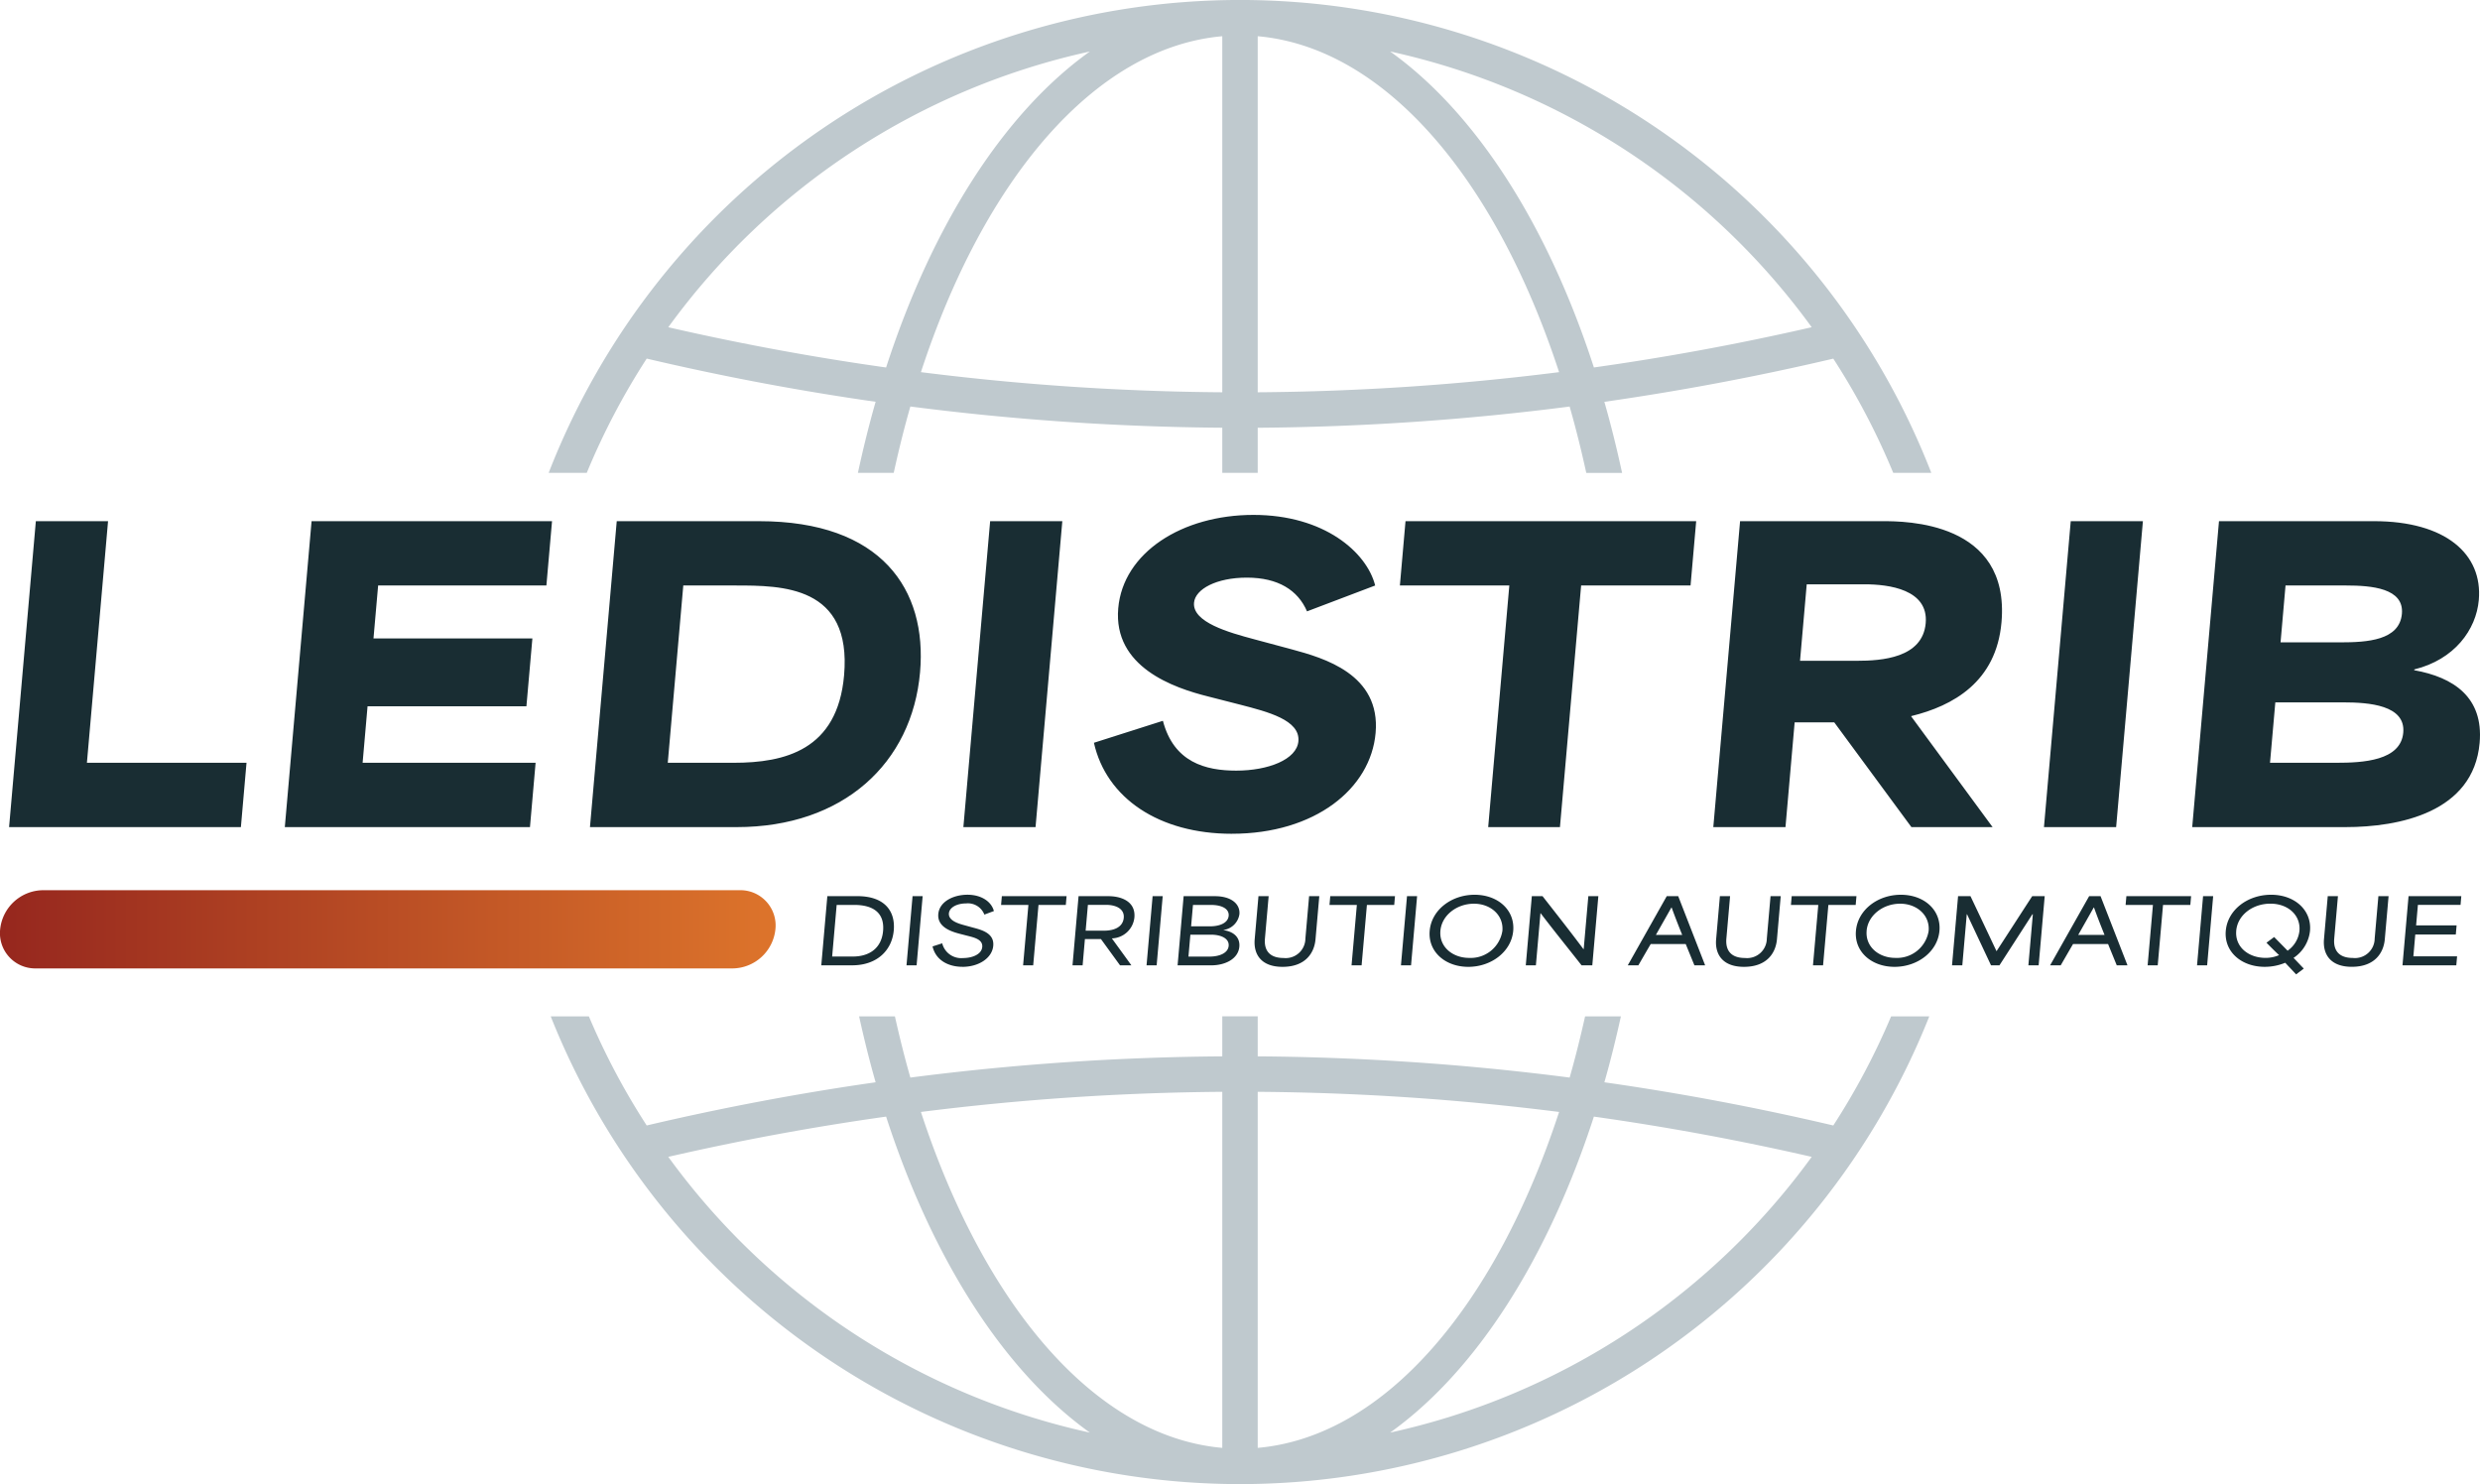 <?xml version="1.0" encoding="UTF-8"?>
<svg xmlns="http://www.w3.org/2000/svg" xmlns:xlink="http://www.w3.org/1999/xlink" width="373.939" height="223.779" viewBox="0 0 373.939 223.779">
  <defs>
    <linearGradient id="linear-gradient" y1="0.5" x2="1" y2="0.5" gradientUnits="objectBoundingBox">
      <stop offset="0" stop-color="#96271e"></stop>
      <stop offset="1" stop-color="#dd742b"></stop>
    </linearGradient>
  </defs>
  <g id="Groupe_72" data-name="Groupe 72" transform="translate(-2698.295 -3252)">
    <path id="Tracé_107" data-name="Tracé 107" d="M89.768,71.3a106.345,106.345,0,0,1,9.039-17.229q17.133,4.029,34.517,6.512c-.993,3.468-1.881,7.05-2.672,10.717h5.4c.751-3.423,1.58-6.771,2.509-10.005a388.95,388.95,0,0,0,47.031,3.2V71.3h5.344V64.5a388.721,388.721,0,0,0,47.031-3.2c.929,3.235,1.759,6.582,2.51,10.006h5.4c-.792-3.667-1.68-7.249-2.673-10.717q17.362-2.48,34.518-6.512A106.339,106.339,0,0,1,286.761,71.3H292.5a111.844,111.844,0,0,0-208.476,0Zm184.7-21.961q-16.31,3.746-32.843,6.069c-6.969-21.479-17.787-38.4-30.724-47.647A106.793,106.793,0,0,1,274.47,49.343M190.936,5.462c19.2,1.694,35.924,21.556,45.441,50.652a383.342,383.342,0,0,1-45.441,3.036ZM185.592,59.15a383.52,383.52,0,0,1-45.439-3.036c9.516-29.1,26.24-48.957,45.439-50.652ZM165.626,7.765c-12.937,9.243-23.754,26.168-30.723,47.647q-16.515-2.322-32.844-6.069A106.79,106.79,0,0,1,165.626,7.765" transform="translate(2697 3252)" fill="#bfc9ce"></path>
    <path id="Tracé_108" data-name="Tracé 108" d="M286.442,153.252a106.331,106.331,0,0,1-8.719,16.453q-17.13-4.029-34.517-6.512c.922-3.221,1.744-6.548,2.493-9.941h-5.4c-.707,3.15-1.473,6.242-2.331,9.23a388.753,388.753,0,0,0-47.032-3.2v-6.032h-5.344v6.032a388.315,388.315,0,0,0-47.03,3.2c-.859-2.988-1.625-6.08-2.331-9.23h-5.4c.749,3.393,1.571,6.72,2.493,9.941q-17.364,2.479-34.517,6.512a106.423,106.423,0,0,1-8.72-16.453H84.333a111.842,111.842,0,0,0,207.863,0ZM102.059,174.436q16.308-3.744,32.844-6.068c6.969,21.478,17.786,38.4,30.723,47.647a106.79,106.79,0,0,1-63.567-41.579m83.533,43.881c-19.2-1.694-35.923-21.555-45.439-50.651a383.309,383.309,0,0,1,45.439-3.036Zm5.344-53.687a383.342,383.342,0,0,1,45.441,3.036c-9.517,29.1-26.241,48.957-45.441,50.651ZM210.9,216.015c12.937-9.244,23.755-26.167,30.724-47.647q16.514,2.322,32.843,6.07A106.793,106.793,0,0,1,210.9,216.015" transform="translate(2697 3252)" fill="#bfc9ce"></path>
    <path id="Tracé_109" data-name="Tracé 109" d="M345.161,96.858l.75-8.575h9.108c3.9,0,8.776.415,8.44,4.258-.352,4.022-5.227,4.317-9.309,4.317Zm-1.589,18.157.8-9.108H354.6c3.9,0,9.426.413,9.064,4.555-.373,4.256-6.076,4.553-10.1,4.553Zm-11.73,9.7h23.125c8.043,0,19.293-2.189,20.214-12.716.6-6.861-3.925-9.876-9.865-10.941l.011-.118c6.043-1.479,9.334-5.974,9.727-10.469.605-6.918-4.993-11.886-15.815-11.886H335.878Zm-22.354,0H320.37l4.036-46.13H313.524ZM272.707,99.638l1.009-11.532h8.753c3.608,0,9.632.768,9.187,5.855-.461,5.262-6.648,5.677-10.373,5.677Zm-13.076,25.076h10.882l1.382-15.792h5.974L289.5,124.714H301.74l-12.262-16.678.005-.06c6.286-1.538,12.812-5.144,13.6-14.134,1.335-15.258-14.575-15.258-17.945-15.258H263.667ZM228.873,88.283l-3.187,36.431h10.822L239.7,88.283h16.5l.849-9.7H213.22l-.848,9.7Zm-41.835,37.436c12.538,0,20.939-6.8,21.674-15.2.776-8.871-7.824-11.3-12.618-12.6l-5.722-1.536c-3.755-1.006-9.3-2.544-9.04-5.5.182-2.069,3.407-3.785,7.96-3.785,4.731,0,7.7,1.893,9.078,5.086l10.277-3.9c-1.276-5.028-7.7-10.645-18.349-10.645-10.764,0-19.658,5.677-20.393,14.075-.776,8.871,8.352,12.007,13.561,13.306l4.859,1.243c4.107,1.064,9.025,2.306,8.745,5.5-.243,2.781-4.586,4.437-9.377,4.437-4.613,0-9.413-1.243-11.053-7.512L166.238,112c1.872,8.34,9.8,13.721,20.8,13.721m-40.483-1.005h10.882l4.036-46.13H150.591Zm-44.572-9.7,2.339-26.732h7.866c6.979,0,17.564,0,16.38,13.542-.989,11.3-8.961,13.19-16.649,13.19Zm-11.731,9.7h22.119c16.087,0,26.453-9.641,27.653-23.362,1.092-12.478-5.815-22.768-24.267-22.768H94.288Zm-46.012,0H81.205l.848-9.7H55.971l.745-8.517H80.669l.9-10.23H57.611l.7-7.985H83.682l.849-9.7H48.276Zm-41.575,0H37.617l.848-9.7H14.4l3.187-36.431H6.7Z" transform="translate(2697 3252)" fill="#192d33"></path>
    <path id="Tracé_110" data-name="Tracé 110" d="M363.547,145.552h8.113l.118-1.349h-6.591l.288-3.291h6.11l.12-1.375H365.6l.271-3.091H372.3l.115-1.322h-7.954Zm-7.643.228c3.5,0,4.8-2.138,4.976-4.157l.569-6.5h-1.536l-.559,6.391a2.971,2.971,0,0,1-3.306,2.93c-1.98,0-2.96-1.031-2.793-2.93l.559-6.391h-1.536l-.569,6.5c-.194,2.22.933,4.157,4.195,4.157m-17.429-5.429c.208-2.379,2.484-4.092,5.158-4.092s4.581,1.752,4.377,4.092a4.212,4.212,0,0,1-1.786,3l-2.028-2.06-1.158.857c.613.628,1.3,1.31,1.9,1.872a5.119,5.119,0,0,1-2.016.415c-2.66,0-4.651-1.7-4.443-4.08m9.027,6.566,1.158-.87c-.8-.829-1.052-1.109-1.542-1.616a5.59,5.59,0,0,0,2.481-4.08c.271-3.1-2.291-5.441-5.862-5.441-3.543,0-6.562,2.271-6.839,5.441s2.372,5.429,5.876,5.429a8.088,8.088,0,0,0,3.088-.615c.539.588,1.1,1.162,1.64,1.752m-14.937-1.365h1.523L335,135.124h-1.522Zm-6.65-9.106-.8,9.106h1.522l.8-9.106h4.117l.116-1.322h-9.759l-.116,1.322Zm-11.267,4.522c.886-1.565,1.817-3.2,2.34-4.135h.041c.461,1.3,1.029,2.743,1.589,4.135Zm-4.237,4.584h1.6c.617-1.07,1.232-2.139,1.86-3.209h5.28l1.31,3.209h1.618l-4.061-10.428H316.3Zm-14.789,0h1.55l.673-7.7h.04l3.618,7.7h1.271l4.968-7.7h.067l-.674,7.7h1.549l.913-10.428h-1.884c-1.793,2.753-3.572,5.52-5.365,8.275h-.027c-1.3-2.755-2.606-5.522-3.917-8.275h-1.87Zm-12.879-5.2c.209-2.379,2.512-4.092,5.054-4.092s4.5,1.752,4.3,4.092a4.833,4.833,0,0,1-5.011,4.08c-2.529,0-4.547-1.7-4.339-4.08m4.207,5.429c3.5,0,6.5-2.313,6.771-5.429s-2.29-5.441-5.82-5.441c-3.478,0-6.495,2.271-6.772,5.441s2.37,5.429,5.821,5.429m-11.5-9.334-.8,9.106h1.522l.8-9.106h4.117l.116-1.322H271.45l-.116,1.322Zm-11.206,9.334c3.5,0,4.8-2.138,4.975-4.157l.568-6.5h-1.536l-.559,6.391a2.97,2.97,0,0,1-3.306,2.93c-1.98,0-2.959-1.031-2.793-2.93l.559-6.391h-1.536l-.568,6.5c-.2,2.22.932,4.157,4.2,4.157m-13.285-4.812c.885-1.565,1.818-3.2,2.34-4.135h.04c.462,1.3,1.03,2.743,1.591,4.135Zm-4.239,4.584h1.6q.921-1.605,1.859-3.209h5.28l1.31,3.209h1.618l-4.06-10.428H252.61Zm-15.377,0h1.524l.688-7.861h.026c2.063,2.713,4.14,5.267,6.174,7.861h1.617l.912-10.428h-1.51l-.7,7.982h-.04c-2.036-2.728-4.263-5.549-6.164-7.982h-1.616Zm-12.876-5.2c.208-2.379,2.511-4.092,5.051-4.092,2.555,0,4.5,1.752,4.3,4.092a4.832,4.832,0,0,1-5.012,4.08c-2.526,0-4.545-1.7-4.336-4.08m4.205,5.429c3.5,0,6.5-2.313,6.773-5.429s-2.291-5.441-5.822-5.441c-3.477,0-6.5,2.271-6.773,5.441s2.373,5.429,5.822,5.429m-10.154-.228h1.522l.912-10.428h-1.522Zm-6.65-9.106-.8,9.106H206.6l.8-9.106h4.118l.115-1.322h-9.759l-.116,1.322Zm-11.207,9.334c3.5,0,4.8-2.138,4.975-4.157l.569-6.5h-1.536l-.559,6.391a2.971,2.971,0,0,1-3.306,2.93c-1.979,0-2.96-1.031-2.794-2.93l.559-6.391h-1.536l-.568,6.5c-.194,2.22.932,4.157,4.2,4.157m-13.788-6.11.282-3.224h2.757c1.5,0,2.721.535,2.625,1.632-.091,1.044-1.263,1.592-2.829,1.592Zm-.4,4.56.289-3.3h3.1c1.537,0,2.771.576,2.674,1.687-.094,1.07-1.345,1.618-2.91,1.618Zm-1.638,1.322h5.081c2.073,0,4.067-.948,4.231-2.82.111-1.272-.7-2.234-2.376-2.487l0-.028a2.814,2.814,0,0,0,2.387-2.379c.13-1.485-1.165-2.714-3.707-2.714h-4.705Zm-4.68,0h1.523l.912-10.428h-1.522Zm-9.183-5.227.34-3.893h2.728c1.512,0,2.8.6,2.678,1.954-.121,1.377-1.414,1.939-2.952,1.939Zm-1.981,5.227h1.524l.346-3.958h2.42l2.877,3.958h1.711c-.966-1.351-1.957-2.7-2.936-4.051l0-.013a3.516,3.516,0,0,0,3.389-3.143c.219-2.5-2.1-3.221-3.9-3.221h-4.519Zm-6.65-9.106-.8,9.106h1.522l.8-9.106h4.117l.116-1.322h-9.759l-.116,1.322Zm-9.937,9.334c2.434,0,4.472-1.31,4.636-3.182.17-1.938-1.821-2.406-3.114-2.754l-1.215-.335c-.783-.214-2.457-.655-2.358-1.793.078-.9,1.214-1.5,2.593-1.5a2.66,2.66,0,0,1,2.755,1.685l1.437-.535c-.383-1.445-1.911-2.46-3.983-2.46-2.141,0-4.237,1.042-4.4,2.914-.173,1.978,2,2.649,3.149,2.956l1.138.294c1.1.28,2.438.561,2.338,1.711s-1.564,1.672-2.874,1.672a2.955,2.955,0,0,1-3.162-2.22l-1.457.468c.506,2.153,2.47,3.075,4.517,3.075m-8.443-.228h1.522l.912-10.428h-1.522Zm-11.212-1.322.681-7.784h2.648c2.649,0,4.6,1.03,4.351,3.919-.23,2.635-2.1,3.865-4.564,3.865Zm-1.638,1.322h4.678c3.639,0,5.98-2.179,6.251-5.282.247-2.821-1.312-5.146-5.484-5.146h-4.533Z" transform="translate(2697 3252)" fill="#192d33"></path>
    <path id="Tracé_112" data-name="Tracé 112" d="M7.729,134.23a6.563,6.563,0,0,0-6.411,5.9A5.315,5.315,0,0,0,6.7,146.023H111.8a6.565,6.565,0,0,0,6.413-5.895,5.317,5.317,0,0,0-5.381-5.9Z" transform="translate(2697 3252)" fill="url(#linear-gradient)"></path>
  </g>
</svg>
